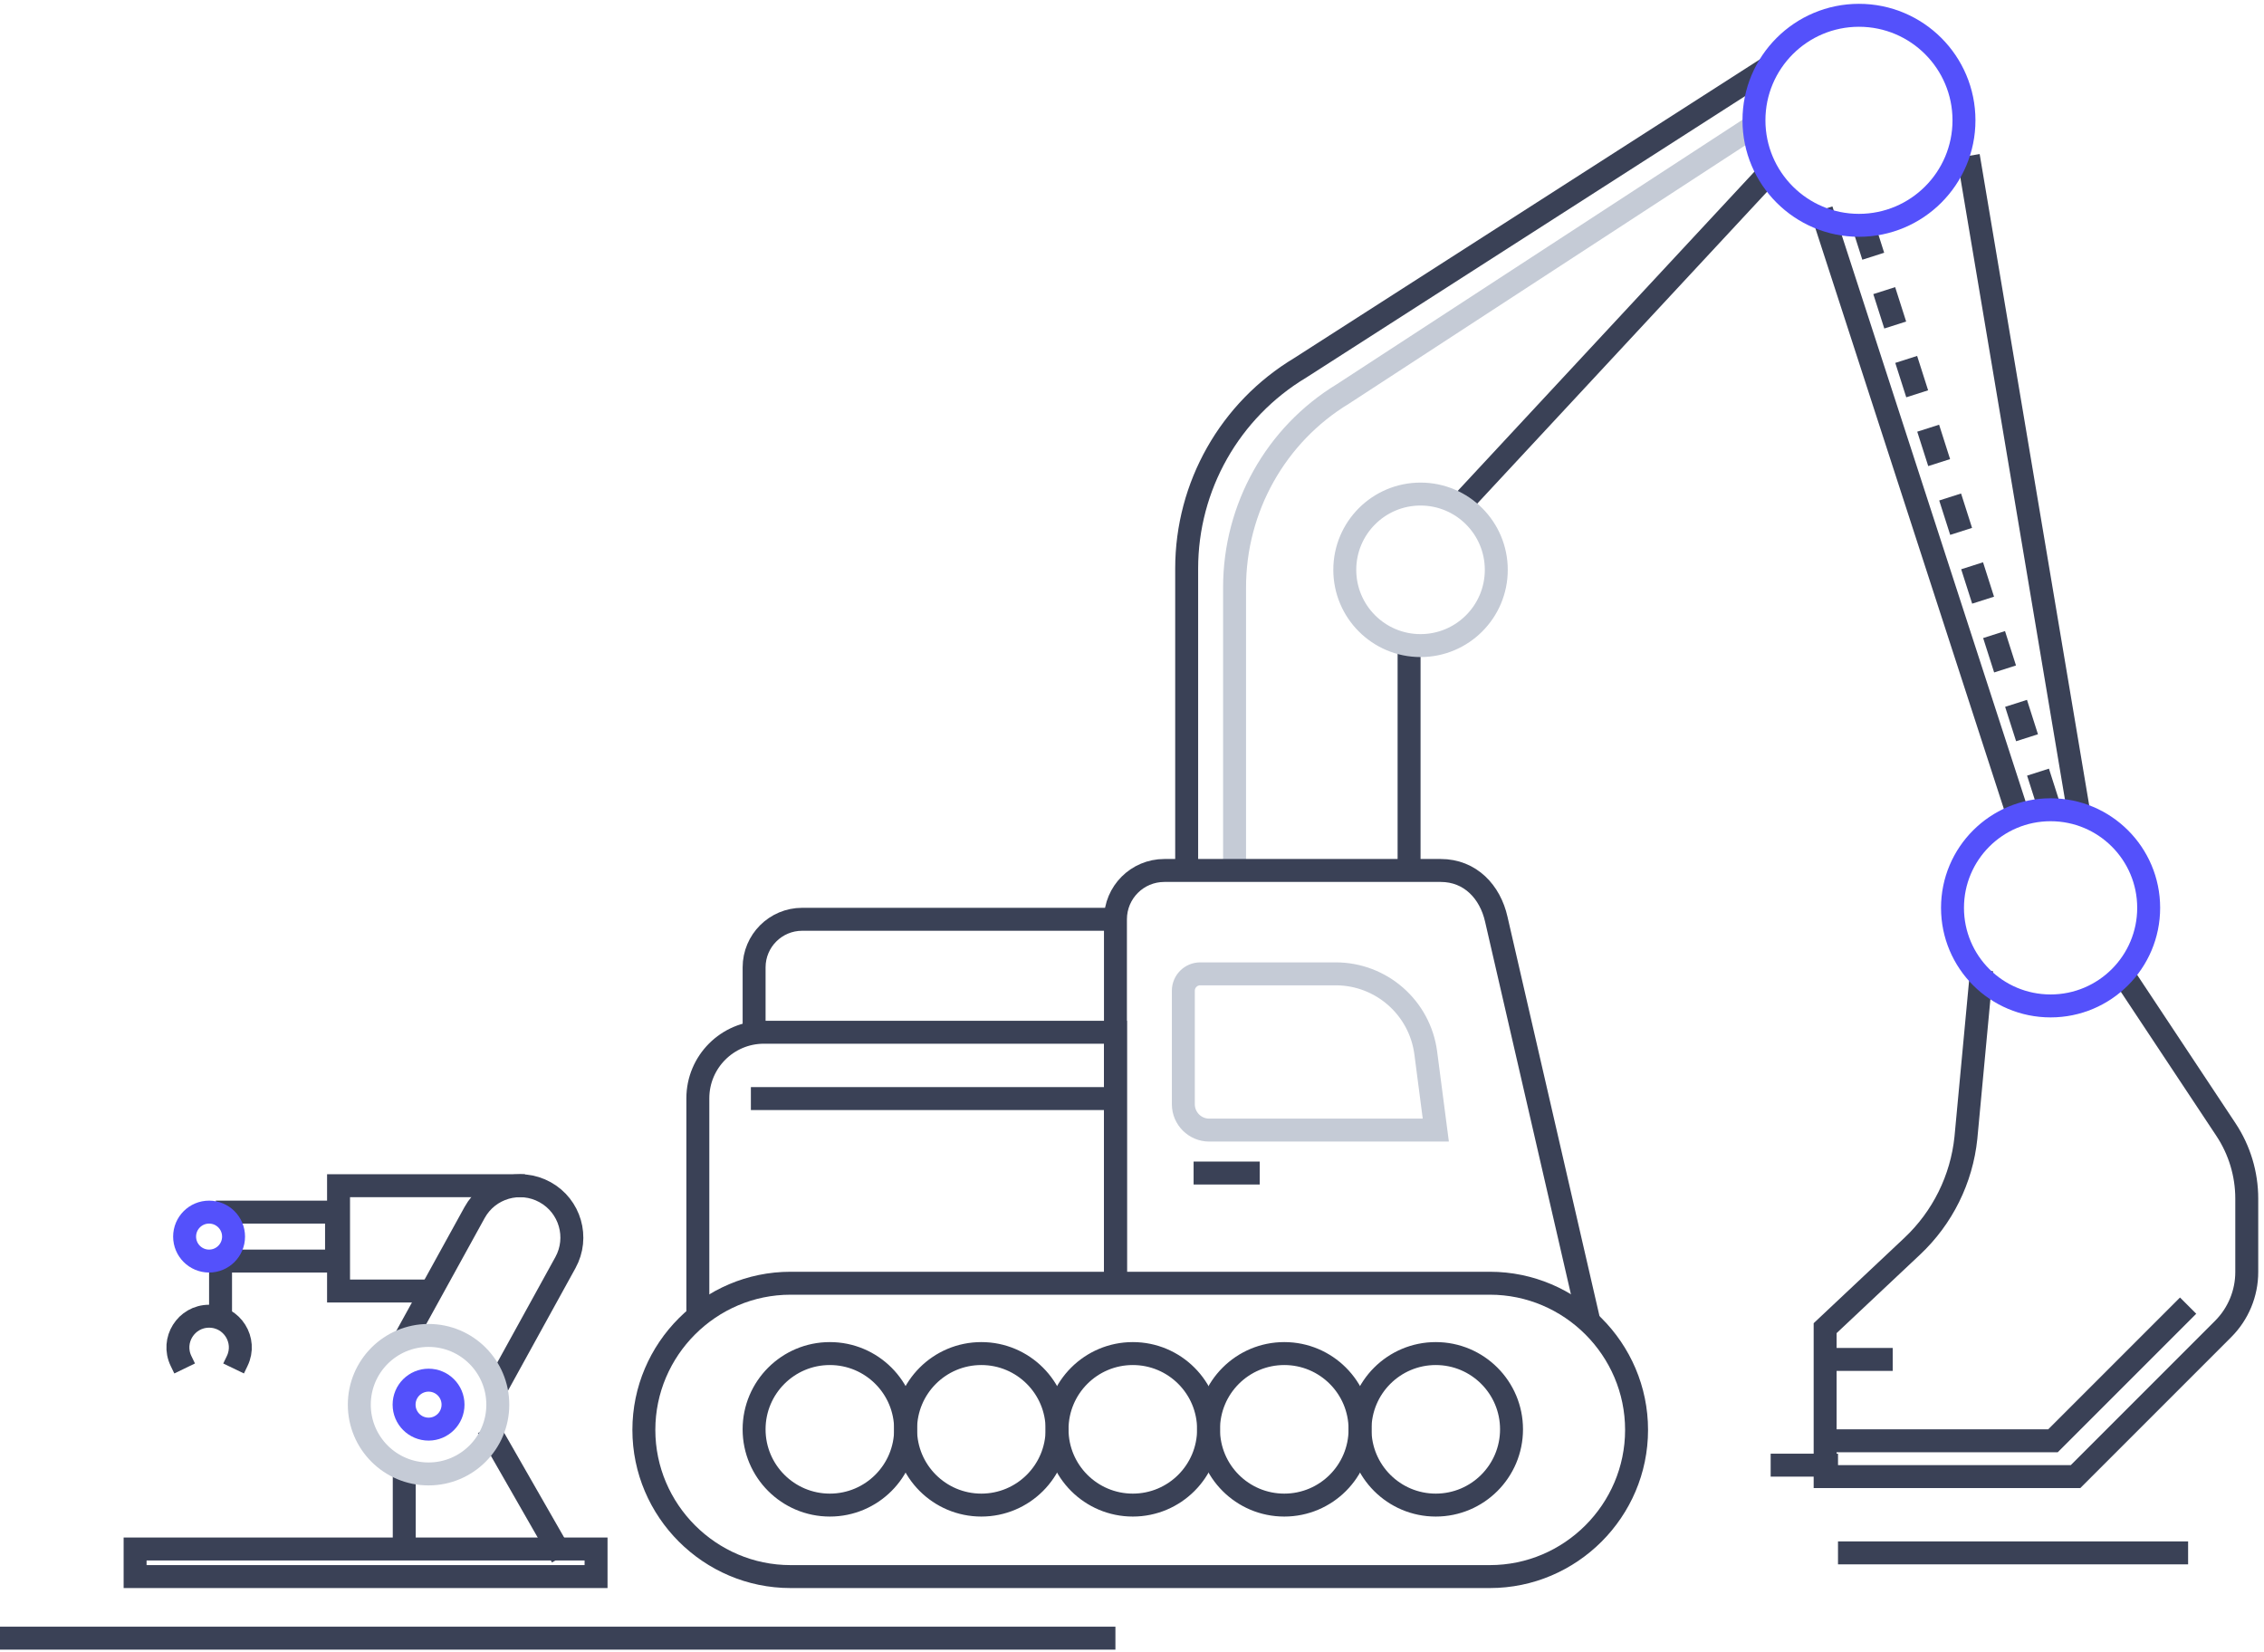 <svg width="148" height="108" viewBox="0 0 148 108" fill="none" xmlns="http://www.w3.org/2000/svg">
<path d="M114.348 8.436L87.792 25.746C83.395 28.412 80.705 33.214 80.705 38.395V56.896" stroke="#C5CBD6" stroke-width="1.5"/>
<circle cx="54.248" cy="93.426" r="4.952" stroke="#3A4156" stroke-width="1.5"/>
<circle cx="64.151" cy="93.426" r="4.952" stroke="#3A4156" stroke-width="1.5"/>
<circle cx="74.053" cy="93.426" r="4.952" stroke="#3A4156" stroke-width="1.5"/>
<circle cx="83.955" cy="93.426" r="4.952" stroke="#3A4156" stroke-width="1.5"/>
<circle cx="93.858" cy="93.426" r="4.952" stroke="#3A4156" stroke-width="1.5"/>
<line x1="92.113" y1="56.897" x2="92.113" y2="42.199" stroke="#3A4156" stroke-width="1.5"/>
<line x1="95.509" y1="32.956" x2="115.48" y2="11.47" stroke="#3A4156" stroke-width="1.5"/>
<line x1="119.073" y1="13.723" x2="132.004" y2="53.551" stroke="#3A4156" stroke-width="1.5"/>
<line x1="128.673" y1="10.194" x2="135.84" y2="52.802" stroke="#3A4156" stroke-width="1.5"/>
<path d="M115.581 4.428L85.004 24.038C80.395 26.803 77.574 31.784 77.574 37.16V56.895" stroke="#3A4156" stroke-width="1.5"/>
<path d="M97.397 103.051H51.678C46.405 103.051 42.09 98.737 42.09 93.464C42.09 88.191 46.405 83.877 51.678 83.877H97.397C102.67 83.877 106.984 88.191 106.984 93.464C106.984 98.737 102.67 103.051 97.397 103.051Z" stroke="#3A4156" stroke-width="1.5"/>
<path d="M103.882 86.42L97.815 60.089C97.417 58.307 96.122 56.897 94.18 56.897H76.111C74.347 56.897 72.918 58.326 72.918 60.089V83.877" stroke="#3A4156" stroke-width="1.5"/>
<path d="M93.86 73.867H79.049C78.114 73.867 77.356 73.109 77.356 72.173V64.76C77.356 64.15 77.85 63.654 78.461 63.654H87.315C90.299 63.654 92.819 65.868 93.204 68.827L93.86 73.867Z" stroke="#C5CBD6" stroke-width="1.5"/>
<path d="M45.619 85.729V71.789C45.619 69.404 47.553 67.471 49.938 67.471H72.919V83.957" stroke="#3A4156" stroke-width="1.5"/>
<path d="M72.919 60.088H52.44C50.704 60.088 49.297 61.495 49.297 63.231V67.47" stroke="#3A4156" stroke-width="1.5"/>
<path d="M129.539 63.412L128.513 74.372C128.233 77.079 126.988 79.593 125.006 81.457L119.311 86.814V96.517H135.679L145.332 86.864C146.318 85.877 146.873 84.539 146.873 83.144V78.345C146.873 76.741 146.4 75.172 145.514 73.836L138.953 63.94" stroke="#3A4156" stroke-width="1.5"/>
<line x1="119.324" y1="88.857" x2="123.728" y2="88.857" stroke="#3A4156" stroke-width="1.5"/>
<line x1="72.223" y1="71.807" x2="49.086" y2="71.807" stroke="#3A4156" stroke-width="1.5"/>
<line x1="78.027" y1="76.674" x2="82.349" y2="76.674" stroke="#3A4156" stroke-width="1.5"/>
<path d="M119.719 94.176H134.204L143.04 85.34" stroke="#3A4156" stroke-width="1.5"/>
<line x1="121.738" y1="14.5" x2="134.018" y2="52.945" stroke="#3A4156" stroke-width="1.5" stroke-dasharray="2.36 2.36"/>
<circle cx="92.862" cy="37.246" r="4.952" stroke="#C5CBD6" stroke-width="1.5"/>
<path d="M140.461 59.339C140.461 62.88 137.59 65.751 134.049 65.751C130.507 65.751 127.637 62.88 127.637 59.339C127.637 55.798 130.507 52.928 134.049 52.928C137.59 52.928 140.461 55.798 140.461 59.339Z" stroke="#5451FB" stroke-width="1.5"/>
<path d="M128.387 7.864C128.387 11.655 125.314 14.728 121.522 14.728C117.732 14.728 114.658 11.655 114.658 7.864C114.658 4.073 117.732 1 121.522 1C125.314 1 128.387 4.073 128.387 7.864Z" stroke="#5451FB" stroke-width="1.5"/>
<line x1="115.75" y1="95.768" x2="120.153" y2="95.768" stroke="#3A4156" stroke-width="1.5"/>
<rect x="8.832" y="101.248" width="30.133" height="1.803" stroke="#3A4156" stroke-width="1.5"/>
<line x1="36.734" y1="101.754" x2="31.892" y2="93.301" stroke="#3A4156" stroke-width="1.5"/>
<line x1="26.426" y1="95.689" x2="26.426" y2="101.45" stroke="#3A4156" stroke-width="1.5"/>
<path d="M32.42 90.773L36.962 82.528C37.866 80.888 37.268 78.827 35.629 77.924C33.989 77.02 31.927 77.617 31.024 79.257L26.445 87.568" stroke="#3A4156" stroke-width="1.5"/>
<path d="M34.32 77.502H22.131V84.386H28.188" stroke="#3A4156" stroke-width="1.5"/>
<path d="M14.109 82.428H22V79.228H14.109" stroke="#3A4156" stroke-width="1.5"/>
<line x1="14.418" y1="82.647" x2="14.418" y2="86.033" stroke="#3A4156" stroke-width="1.5"/>
<path d="M15.27 89.448L15.506 88.958C16.16 87.605 15.174 86.033 13.67 86.033C12.167 86.033 11.18 87.605 11.835 88.96L12.071 89.448" stroke="#3A4156" stroke-width="1.5"/>
<path d="M12.068 80.829C12.068 81.712 12.785 82.428 13.668 82.428C14.552 82.428 15.268 81.712 15.268 80.829C15.268 79.945 14.552 79.228 13.668 79.228C12.785 79.228 12.068 79.945 12.068 80.829Z" stroke="#5451FB" stroke-width="1.5"/>
<path d="M26.416 91.813C26.416 92.696 27.133 93.413 28.017 93.413C28.899 93.413 29.615 92.696 29.615 91.813C29.615 90.929 28.899 90.213 28.017 90.213C27.133 90.213 26.416 90.929 26.416 91.813Z" stroke="#5451FB" stroke-width="1.5"/>
<path d="M23.488 91.815C23.488 94.316 25.515 96.342 28.015 96.342C30.515 96.342 32.542 94.316 32.542 91.815C32.542 89.315 30.515 87.289 28.015 87.289C25.515 87.289 23.488 89.315 23.488 91.815Z" stroke="#C5CBD6" stroke-width="1.5"/>
<line y1="107.076" x2="72.916" y2="107.076" stroke="#3A4156" stroke-width="1.5"/>
<line x1="120.152" y1="101.502" x2="143.039" y2="101.502" stroke="#3A4156" stroke-width="1.5"/>
</svg>
